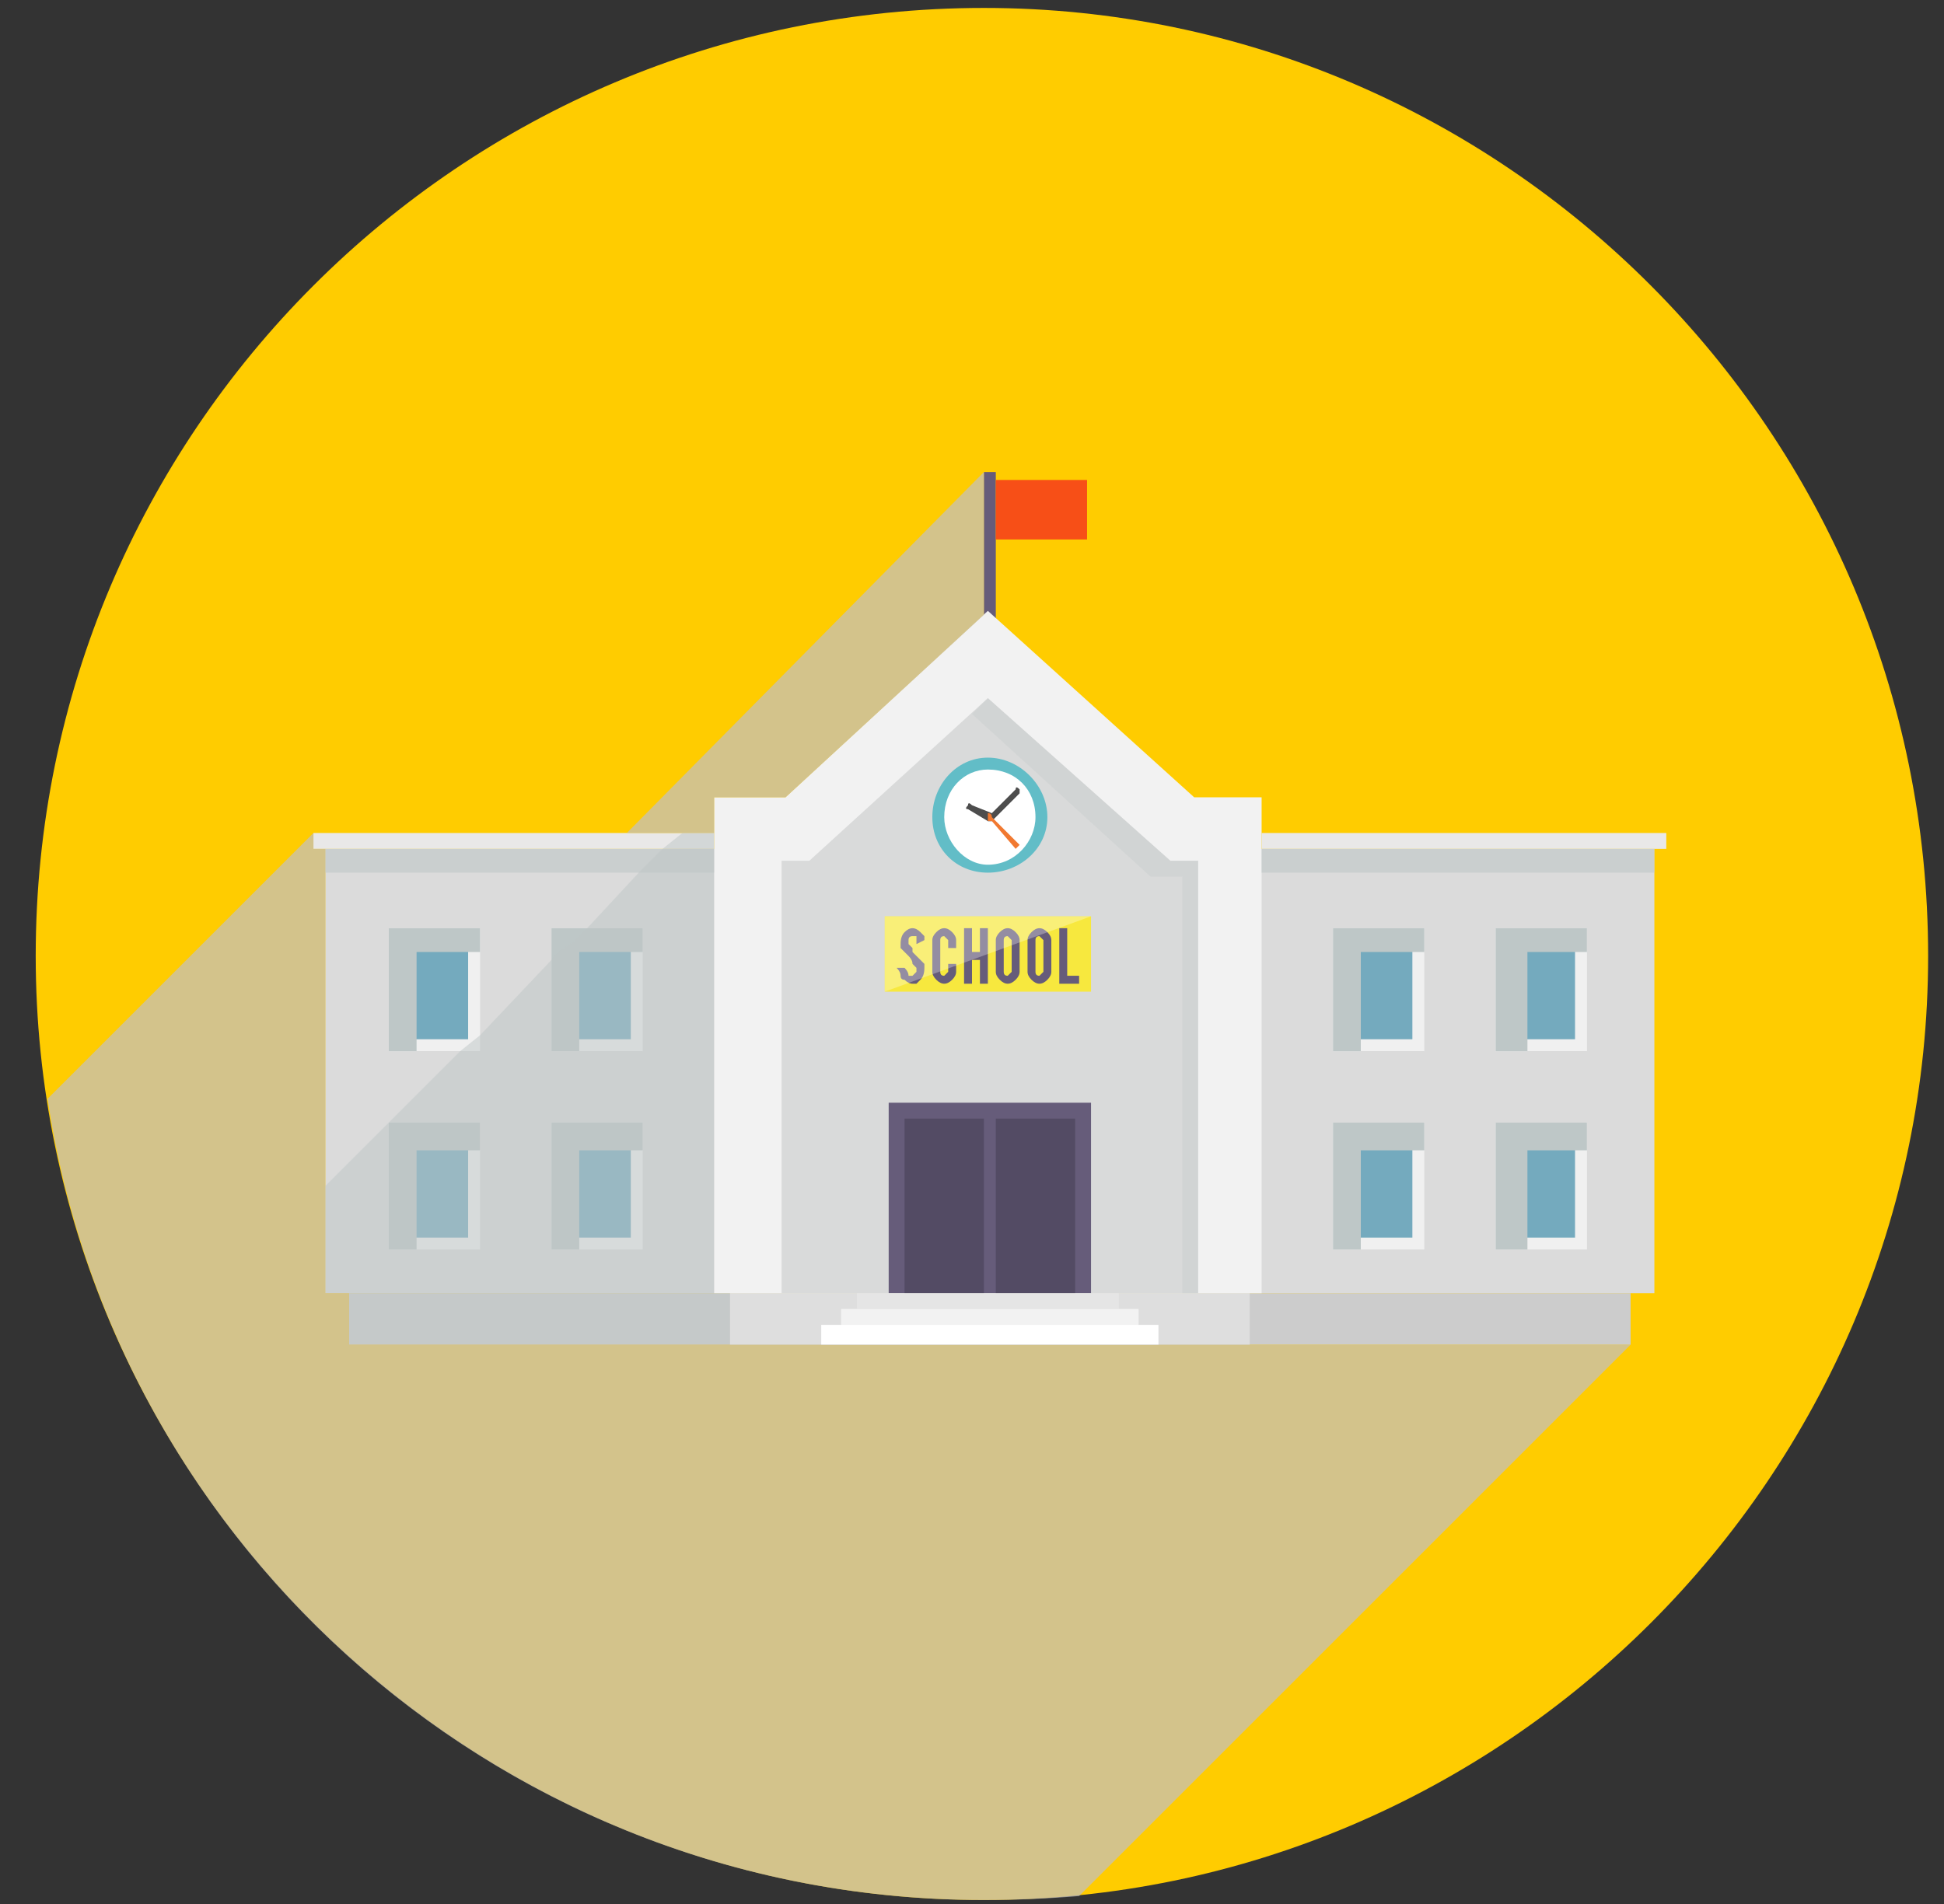 <svg version="1.2" xmlns="http://www.w3.org/2000/svg" viewBox="0 0 49 48" width="49" height="48"><rect x="0" y="0" width="49" height="48" fill="#333333" stroke="none"/><defs><clipPath clipPathUnits="userSpaceOnUse" id="cp1"><path d="m982.17 112.54h-1081.11v-607h1081.11z"/></clipPath></defs><style>.a{fill:#fc0}.b{fill:#665c7a}.c{fill:#f74f17}.d{fill:#ccc}.e{fill:#dbdbdb}.f{fill:#f0f0f0}.g{fill:#74aabe}.h{mix-blend-mode:multiply;fill:#bec7c7}.i{fill:#dedede}.j{fill:#f2f2f2}.k{fill:#d9dada}.l{opacity:.3;mix-blend-mode:multiply;fill:#bec7c7}.m{fill:#f7e83e}.n{fill:#534b64}.o{fill:#e5e5e5}.p{fill:#fff}.q{fill:#62bdc7}.r{fill:#4d4d4d}.s{fill:#f17931}.t{fill:#e9e8e8}.u{opacity:.6;mix-blend-mode:multiply;fill:#bec7c7}.v{opacity:.3;fill:#fff}.w{opacity:.5;mix-blend-mode:multiply;fill:#bec7c7}.x{opacity:.7;mix-blend-mode:multiply;fill:#c1c0c6}</style><g clip-path="url(#cp1)"><path class="a" d="m48.6 24.1c0 13.1-10.7 23.8-23.8 23.8-13.2 0-23.9-10.7-23.9-23.8 0-13.2 10.7-23.9 23.9-23.9 13.1 0 23.8 10.7 23.8 23.9z"/><path class="b" d="m25.1 16.7h-0.3v-4.8h0.3z"/><path class="c" d="m27.4 13.6h-2.3v-1.5h2.3z"/><path class="d" d="m41.1 33.9h-32.3v-1.3h32.3z"/><path class="e" d="m41.7 21.4v11.2h-33.5v-11.2z"/><path class="f" d="m35.9 26.5h-2.3v-3.1h2.3z"/><path class="g" d="m33.9 26.2v-2.5h1.7v2.5z"/><path class="f" d="m40 26.5h-2.3v-3.1h2.3z"/><path class="g" d="m38 26.2v-2.5h1.7v2.5z"/><path class="f" d="m35.9 31.5h-2.3v-3.2h2.3z"/><path class="g" d="m33.9 31.2v-2.6h1.7v2.6z"/><path class="f" d="m40 31.5h-2.3v-3.2h2.3z"/><path class="g" d="m38 31.2v-2.6h1.7v2.6z"/><path class="h" d="m40 23.4v0.6h-1.5v2.5h-0.8v-3.1z"/><path class="h" d="m35.9 23.4v0.6h-1.6v2.5h-0.7v-3.1z"/><path class="h" d="m40 28.3v0.7h-1.5v2.5h-0.8v-3.2z"/><path class="h" d="m35.9 28.3v0.7h-1.6v2.5h-0.7v-3.2z"/><path class="f" d="m12.1 26.5h-2.3v-3.1h2.3z"/><path class="i" d="m31.5 33.9h-13.1v-1.3h13.1z"/><path class="g" d="m10.1 26.2v-2.5h1.7v2.5z"/><path class="f" d="m16.2 26.5h-2.3v-3.1h2.3z"/><path class="g" d="m14.2 26.2v-2.5h1.7v2.5z"/><path class="f" d="m12.1 31.5h-2.3v-3.2h2.3z"/><path class="g" d="m10.1 31.2v-2.6h1.7v2.6z"/><path class="f" d="m16.2 31.5h-2.3v-3.2h2.3z"/><path class="g" d="m14.2 31.2v-2.6h1.7v2.6z"/><path class="h" d="m16.2 23.4v0.6h-1.6v2.5h-0.7v-3.1z"/><path class="h" d="m12.1 23.4v0.6h-1.6v2.5h-0.7v-3.1z"/><path class="h" d="m16.2 28.3v0.7h-1.6v2.5h-0.7v-3.2z"/><path class="h" d="m12.1 28.3v0.7h-1.6v2.5h-0.7v-3.2z"/><path class="j" d="m31.8 20.1v12.5h-13.8v-12.5h1.8l5.1-4.7 5.2 4.7z"/><path class="k" d="m30.2 21.7v10.9h-10.5v-10.9h0.7l4.5-4.1 4.6 4.1z"/><path class="l" d="m30.2 21.7v10.9h-0.4v-10.5h-0.8l-4.5-4.1 0.4-0.4 4.6 4.1z"/><path class="m" d="m27.5 25h-5.2v-1.9h5.2z"/><path class="b" d="m23.3 24.4q0 0.2-0.1 0.3 0 0-0.1 0.1 0 0-0.1 0-0.1 0-0.2-0.1-0.1 0-0.1-0.1 0-0.1-0.1-0.2h0.2q0.1 0.1 0.1 0.2 0 0 0.1 0 0 0 0.1-0.1 0 0 0-0.1 0 0-0.1-0.1 0-0.1-0.1-0.2-0.1-0.1-0.2-0.2 0 0 0-0.1 0-0.2 0.1-0.3 0.1-0.1 0.2-0.1 0.1 0 0.2 0.1 0 0 0.1 0.1 0 0 0 0.1l-0.2 0.1q0-0.1 0-0.2-0.1 0-0.1 0-0.1 0-0.1 0.1 0 0 0 0.1 0 0 0.1 0.1 0 0.1 0 0.1 0.1 0.1 0.1 0.1 0.1 0.1 0.1 0.1 0.1 0.1 0.1 0.1 0 0.1 0 0.1z"/><path class="b" d="m23.8 24.8q-0.1 0-0.2-0.1-0.1-0.1-0.1-0.2v-0.8q0-0.1 0.1-0.2 0.1-0.1 0.2-0.1 0.1 0 0.2 0.1 0.1 0.1 0.1 0.2v0.2h-0.2v-0.2q0 0 0 0-0.1-0.1-0.1-0.1-0.1 0-0.1 0.1 0 0 0 0v0.8q0 0 0 0 0 0.1 0.1 0.1 0 0 0.1-0.1 0 0 0 0v-0.2h0.2v0.2q0 0.1-0.1 0.2-0.1 0.1-0.2 0.1z"/><path class="b" d="m24.5 24.2v0.6h-0.2v-1.4h0.2v0.6h0.2v-0.6h0.2v1.4h-0.2v-0.6z"/><path fill-rule="evenodd" class="b" d="m25.4 23.4q0.1 0 0.2 0.1 0.1 0.1 0.1 0.2v0.8q0 0.1-0.1 0.2-0.1 0.1-0.2 0.1-0.1 0-0.2-0.1-0.1-0.1-0.1-0.2v-0.8q0-0.1 0.1-0.2 0.1-0.1 0.2-0.1zm0.1 0.3q0 0 0 0-0.1-0.1-0.1-0.1-0.1 0-0.1 0.1 0 0 0 0v0.8q0 0 0 0 0 0.1 0.1 0.1 0 0 0.1-0.1 0 0 0 0z"/><path fill-rule="evenodd" class="b" d="m26.2 23.4q0.1 0 0.2 0.1 0.1 0.1 0.1 0.2v0.8q0 0.1-0.1 0.2-0.1 0.1-0.2 0.1-0.1 0-0.2-0.1-0.1-0.1-0.1-0.2v-0.8q0-0.1 0.1-0.2 0.1-0.1 0.2-0.1zm0.1 0.3q0 0 0 0-0.1-0.1-0.1-0.1-0.1 0-0.1 0.1 0 0 0 0v0.8q0 0 0 0 0 0.1 0.1 0.1 0 0 0.1-0.1 0 0 0 0z"/><path class="b" d="m27.2 24.8h-0.5v-1.4h0.2v1.2h0.3z"/><path class="b" d="m27.5 32.6h-5.1v-4.8h5.1z"/><path class="n" d="m24.8 32.6h-2v-4.4h2z"/><path class="n" d="m27.1 32.6h-2v-4.4h2z"/><path class="o" d="m28.2 33h-6.6v-0.4h6.6z"/><path class="j" d="m28.7 33.4h-7.5v-0.4h7.5z"/><path class="p" d="m29.2 33.9h-8.5v-0.5h8.5z"/><path class="q" d="m24.9 22c-0.8 0-1.4-0.6-1.4-1.4 0-0.8 0.6-1.5 1.4-1.5 0.8 0 1.5 0.7 1.5 1.5 0 0.8-0.7 1.4-1.5 1.4z"/><path class="p" d="m26.1 20.6c0 0.6-0.5 1.2-1.2 1.2-0.6 0-1.1-0.6-1.1-1.2 0-0.7 0.5-1.2 1.1-1.2 0.7 0 1.2 0.5 1.2 1.2z"/><path class="r" d="m25 20.7q-0.1 0-0.1 0-0.1-0.1 0-0.1l0.7-0.7q0-0.1 0.1 0 0 0 0 0.1z"/><path class="r" d="m25 20.5q0 0.1 0 0.2 0 0-0.1 0l-0.5-0.3q-0.1 0 0-0.1 0-0.1 0.1 0z"/><path class="s" d="m25.7 21.3l-0.1 0.1-0.6-0.7q-0.1 0-0.1 0 0 0 0-0.1 0-0.1 0-0.1 0.1 0 0.1 0.1 0 0 0 0z"/><path class="t" d="m18 21h-10.1v0.4h10.1z"/><path class="t" d="m42 21h-10.2v0.4h10.2z"/><path class="u" d="m18 22h-9.8v-0.6h9.8z"/><path class="u" d="m41.7 22h-9.9v-0.6h9.9z"/><path class="v" d="m27.5 23.1l-5.2 1.9v-1.9z"/><path class="w" d="m18.4 32.6v1.3h-9.6v-1.3h-0.6v-2.7l1.6-1.6 1.8-1.8 0.5-0.4 1.8-1.9 0.3-0.3 0.3-0.2 0.3-0.3 1.3-1.4 0.6-0.6 0.5-0.4h0.8v11.6z"/><path class="x" d="m41.1 33.9l-13.9 13.9q-1.2 0.1-2.4 0.1c-12 0-21.9-8.8-23.6-20.2l6.7-6.7v0.4h0.3v11.2h0.6v1.3z"/><path class="x" d="m24.8 11.9v3.6l-5 4.6h-1.8v0.9h-2.2z"/></g></svg>